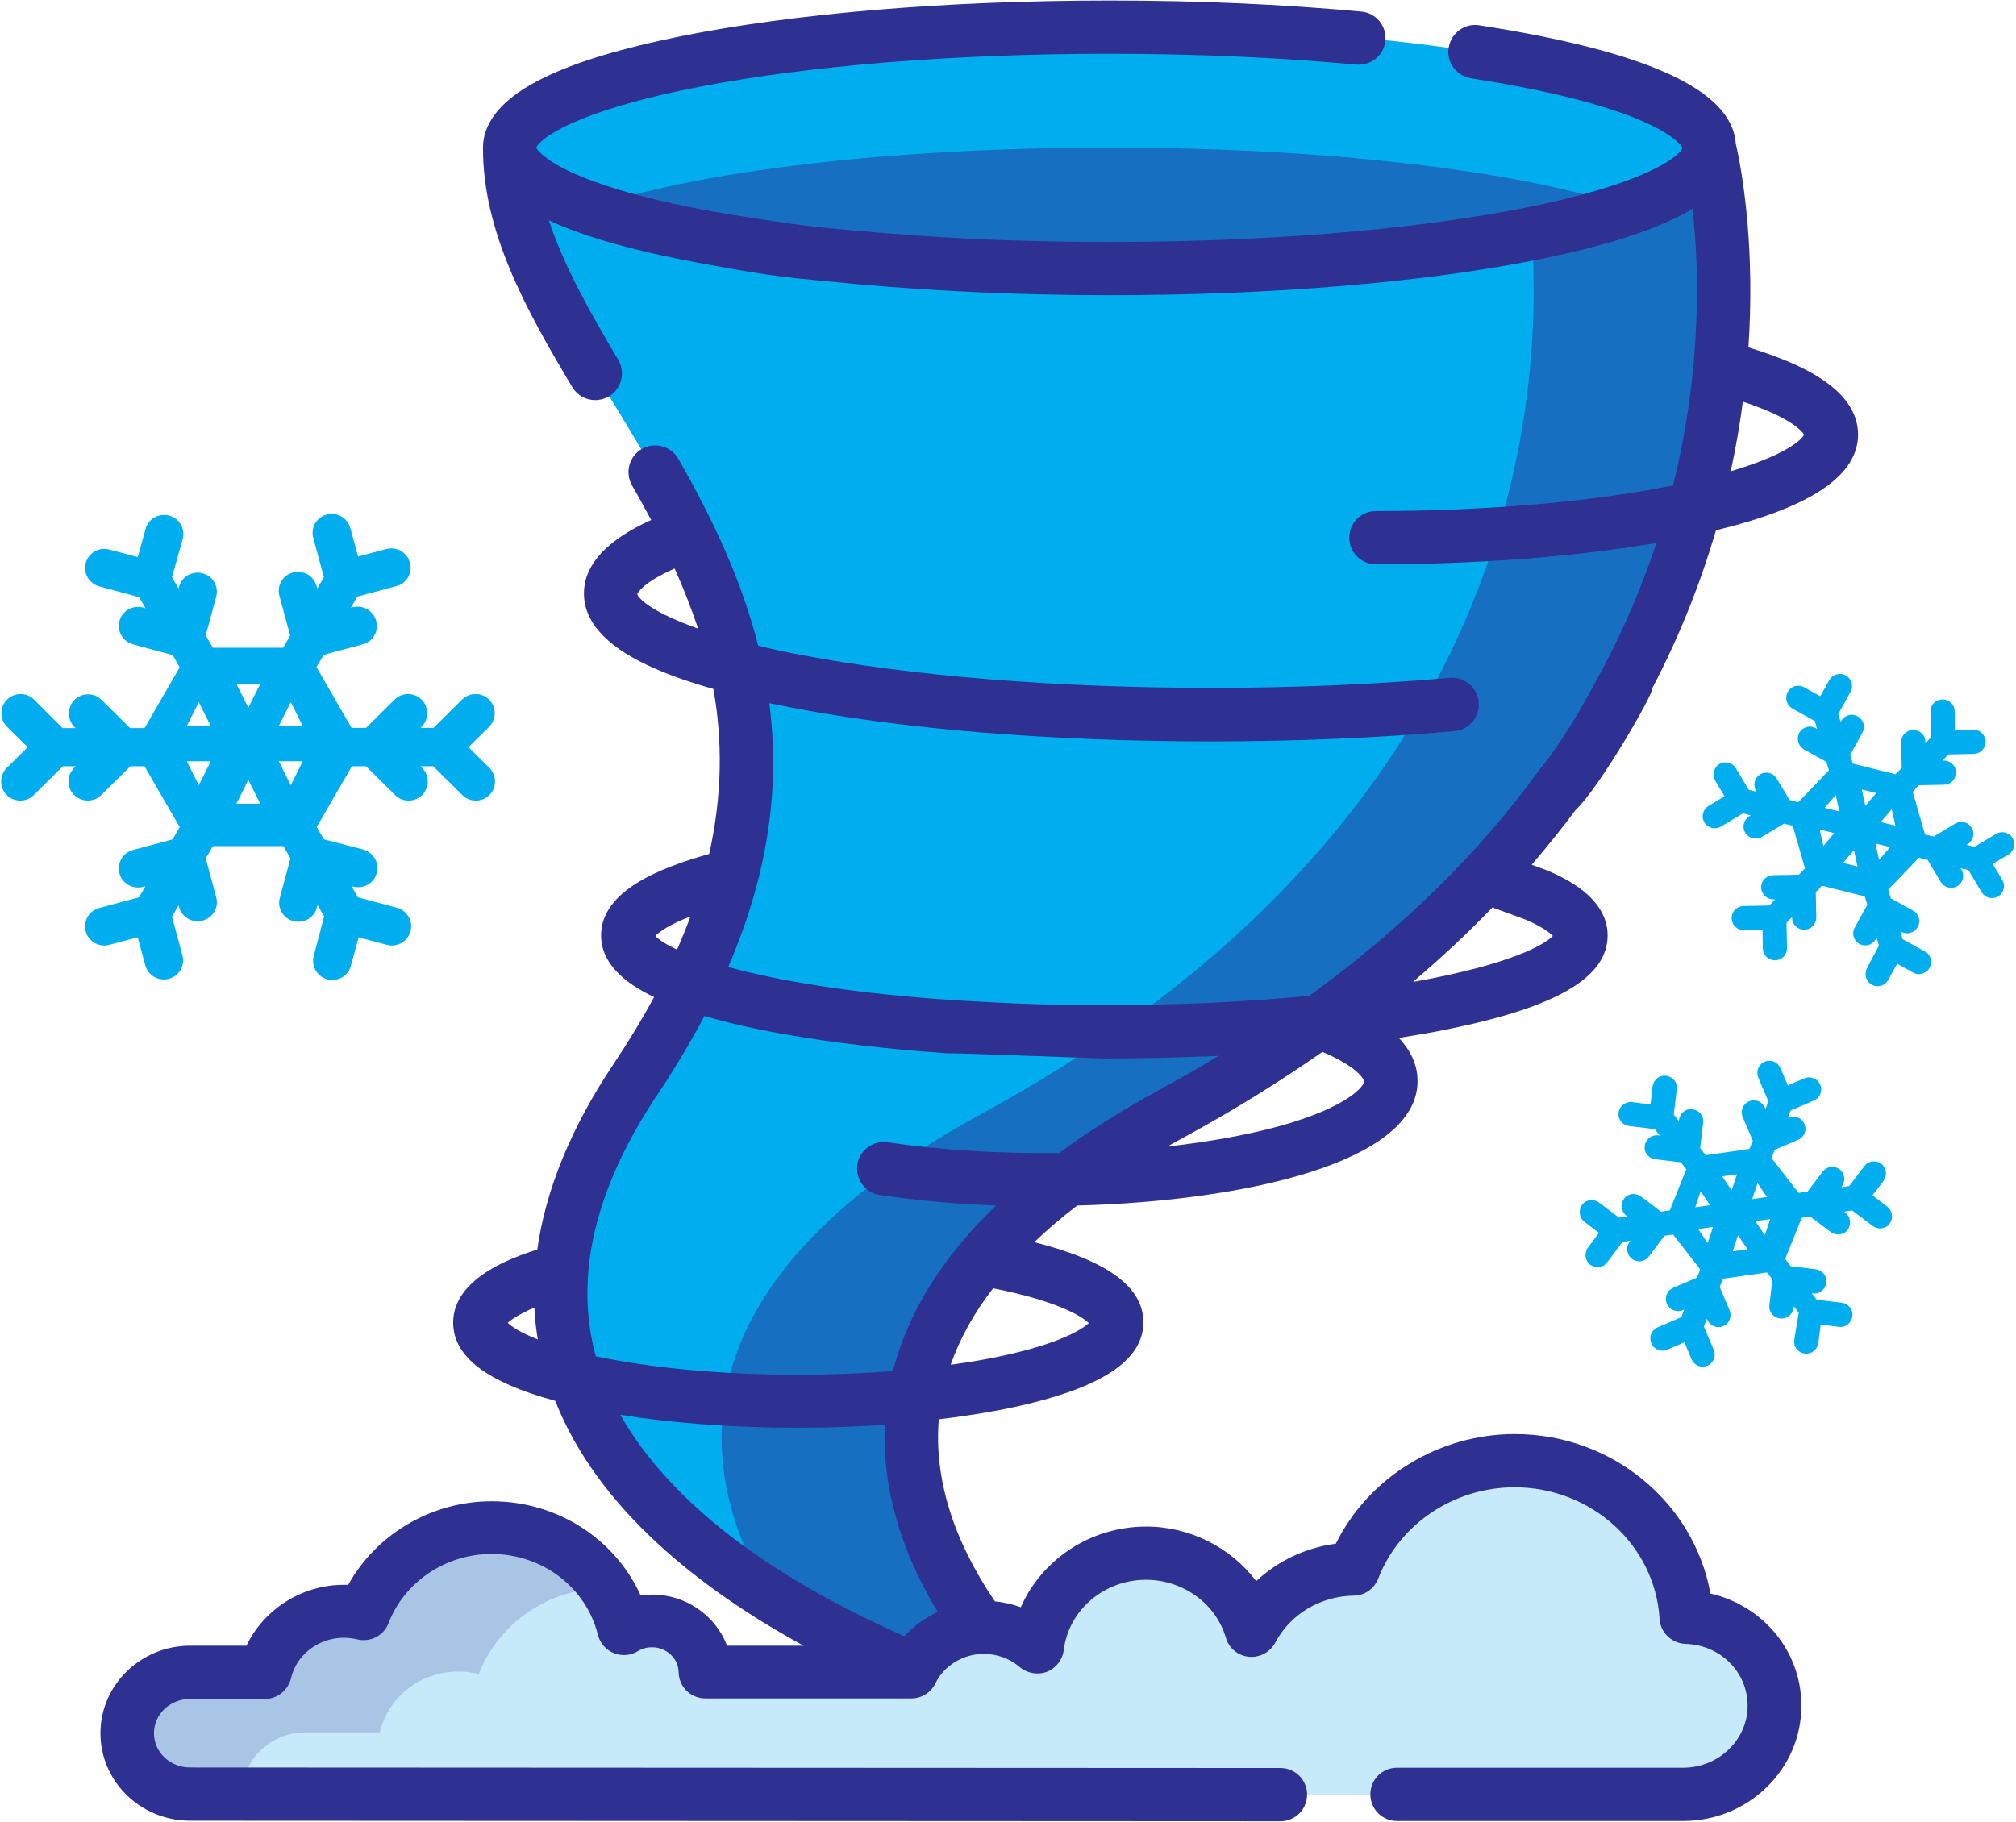 <?xml version="1.0" encoding="utf-8"?>
<!-- Generator: Adobe Illustrator 25.2.0, SVG Export Plug-In . SVG Version: 6.00 Build 0)  -->
<svg version="1.1" id="Layer_1" xmlns="http://www.w3.org/2000/svg" xmlns:xlink="http://www.w3.org/1999/xlink" x="0px" y="0px"
	 viewBox="0 0 764.7 691.2" style="enable-background:new 0 0 764.7 691.2;" xml:space="preserve">
<style type="text/css">
	.st0{fill:#00AEEF;}
	.st1{fill:#2E3092;fill-opacity:0.495;}
	.st2{fill:#C7EAFB;}
	.st3{fill:#A9C5E6;}
	.st4{fill:#2E3092;}
	.st5{fill:#00AEEF;stroke:#00AEEF;stroke-width:2.673;}
	.st6{fill:#00AEEF;stroke:#00AEEF;stroke-width:1.688;}
</style>
<g id="Artboard-Copy-8">
	<g id="Group" transform="translate(62, 103)">
		<path id="Path" class="st0" d="M131.3-47c0,95.3,164.5,178.8,47.8,353.4C62.4,481,343.1,550.6,343.1,550.6
			s-156.9-124.1,39.4-231.1C644.3,176.9,586.4-47,586.4-47H131.3z"/>
		<path id="Path_1_" class="st1" d="M382.5,319.5c-196.4,107-39.4,231.1-39.4,231.1s-60.4-15-113.5-48.5
			c-27.2-46-38.7-117.5,80.9-182.6C572.2,176.9,514.3-47,514.3-47h72.1C586.4-47,644.3,176.9,382.5,319.5L382.5,319.5z"/>
		<path id="Path_2_" class="st0" d="M586.4-47c0-25.3-101.9-45.9-227.5-45.9c-125.7,0-227.5,20.5-227.5,45.9S233.2-1.1,358.9-1.1
			C484.5-1.1,586.4-21.7,586.4-47z"/>
		<path id="Path_3_" class="st1" d="M555.9-24.1C516.6-10.4,443.1-1.2,358.9-1.2c-84.2,0-157.7-9.2-197.1-22.9
			C201.1-37.8,274.6-47,358.9-47C443.1-47,516.6-37.8,555.9-24.1L555.9-24.1z"/>
		<path id="Path_4_" class="st2" d="M10.1,531.6h28.4c3-13.2,15.2-23.1,29.7-23.1c2.7,0,5.2,0.3,7.7,1c7.3-19.1,26.2-32.6,48.4-32.6
			c24.4,0,44.8,16.4,50.2,38.4c3.1-1.9,6.7-3,10.7-3c11.1,0,20.1,8.7,20.2,19.4h78.2c4.9-10,15.4-16.8,27.5-16.8
			c7.7,0,14.8,2.8,20.2,7.4c2.4-20.1,20-35.6,41.3-35.6c19,0,35,12.4,40,29.3c7.2-13.7,21.8-23.1,38.7-23.3
			c9.3-24,33.1-41.1,61.1-41.1c34.7,0,63,26.3,65.1,59.4c18.6,0.6,33.4,15.4,33.4,33.6c0,18.6-15.5,33.6-34.6,33.6
			c-10.5,0-566.3-0.2-566.3-0.2c-13.2,0-23.8-10.3-23.8-23.1C-13.7,542-3,531.6,10.1,531.6L10.1,531.6z"/>
		<path id="Path_5_" class="st3" d="M-13.7,554.7c0,12.8,10.7,23.1,23.8,23.1c0,0,7.1,0,19.8,0c0-0.1,0-0.2,0-0.4
			c0-6.4,2.7-12.2,7-16.3c4.3-4.2,10.3-6.8,16.8-6.8h28.4c3-13.2,15.2-23.1,29.8-23.1c2.7,0,5.2,0.3,7.7,1
			c7.3-19,26.1-32.5,48.1-32.6c-9.2-13.7-25.1-22.8-43.3-22.8c-22.2,0-41.1,13.6-48.4,32.6c-2.5-0.6-5-1-7.7-1
			c-14.6,0-26.7,9.9-29.7,23.1H10.1c-6.6,0-12.5,2.6-16.9,6.8C-11,542.6-13.7,548.4-13.7,554.7L-13.7,554.7z"/>
		<path id="Shape" class="st4" d="M601.2,28.8c0.3-4.4,0.5-8.6,0.6-12.6c1-35.4-4.2-59.5-5.4-64.8c-1.5-20.2-33.4-34.9-97.3-44.8
			c-5.5-0.9-10.7,2.9-11.6,8.5c-0.9,5.5,2.9,10.7,8.5,11.6c70.6,11,79.6,25.2,80.2,26.4c-1.1,3.3-14.4,14-62.1,23.2
			c-41.9,8.1-97.1,12.5-155.3,12.5c-29.8,0-58.5-1.1-85.7-3.4c-27.6-2.3-27.6-2.3-58-7c-64.7-10.8-73.1-24.2-73.7-25.3
			c1.1-3.3,14.4-14,62.1-23.2c41.9-8.1,97.1-12.5,155.3-12.5c32.7,0,64.2,1.4,93.7,4.1c5.6,0.5,10.5-3.6,11-9.1
			c0.5-5.6-3.6-10.5-9.1-11c-30.1-2.8-62.2-4.2-95.5-4.2c-61.4,0-119.3,4.8-162.9,13.6c-21.7,4.4-38.9,9.5-51.1,15.4
			c-15.7,7.5-23.7,16.6-23.7,27c0,31.7,16.1,61,33.9,90.7c1.9,3.2,5.2,4.9,8.7,4.9c1.8,0,3.6-0.5,5.2-1.4c4.8-2.9,6.3-9.1,3.5-13.9
			C161.8,15.5,151.9-2,146.2-19.4c14.2,6.6,34.5,12.2,61.1,16.9C233.5,2.3,237,2.3,263,4.8C293.2,7.5,325.4,9,358.9,9
			c61.4,0,119.3-4.8,162.9-13.6c21.7-4.4,38.9-9.5,51.1-15.4c2.6-1.2,4.9-2.5,7.1-3.8c2.5,22.2,3.7,60.3-7.4,105
			c-31,6.2-70.8,9.7-112.7,9.7c-5.6,0-10.1,4.5-10.1,10.1c0,5.6,4.5,10.1,10.1,10.1c38.9,0,75.9-2.9,106.4-8.1
			c-4.9,14.8-11.2,30.2-19.3,45.7c-5.3,9.9-14.6,27.7-25.1,40.4c-22.8,31.5-52,60.1-87.2,85.7c-20.5,2-42.9,3.2-65.9,3.5
			c-32.5,0-37.3,0-67.2-1.7c-40.4-2.6-68.8-7.6-87.4-12.7c16-37,19.5-70,15.6-100.1c1.5,0.3,3,0.6,4.5,0.9
			c43.6,8.8,101.5,13.6,162.9,13.6c32.1,0,63.3-1.3,92.5-3.9c5.6-0.5,9.7-5.4,9.2-11c-0.5-5.6-5.4-9.7-11-9.2
			c-28.6,2.5-59.1,3.8-90.7,3.8c-58.2,0-113.4-4.5-155.3-12.5c-5.9-1.1-11.4-2.3-16.3-3.5c-6.4-25.3-17.6-48.7-30.3-70.9
			c-2.8-4.9-9-6.5-13.8-3.8c-4.9,2.8-6.5,9-3.8,13.8c2.5,4.3,4.9,8.7,7.3,13.2c-10.4,4.7-25.5,13.5-25.5,27.9c0,10.4,8,19.5,23.7,27
			c6.9,3.3,15.4,6.4,25.4,9.2c3.4,19.1,3.5,39.8-1.6,62.6c-18.1,5.1-41,13.8-41,30.9c0,10.6,8.9,18.1,20.1,23.4
			c-4.4,8.2-9.5,16.6-15.3,25.3c-16.2,24.2-25.8,47.8-29,70.5c-10.6,3.3-31.9,11.3-31.9,27.7c0,12.9,12.7,22.6,38.7,29.7
			c16.3,41.2,55.3,71.6,94.2,92.9h-29c-4.3-11.3-15.5-19.4-28.4-19.4c-1.5,0-3,0.1-4.4,0.3c-9.8-21.5-31.6-35.7-56.5-35.7
			c-22.8,0-43.8,12.5-54.4,31.7c-0.6,0-1.1,0-1.7,0c-16,0-30.4,9.4-36.9,23.1H10.1c-18.7,0-34,14.9-34,33.2s15.2,33.2,34,33.2
			l413.6,0.2c5.6,0,10.1-4.5,10.1-10.1c0-5.6-4.5-10.1-10.1-10.1l-413.6-0.2c-7.6,0-13.7-5.8-13.7-13c0-7.2,6.1-13,13.7-13h28.4
			c4.7,0,8.8-3.3,9.9-7.9c2-8.8,10.4-15.3,19.9-15.3c1.8,0,3.5,0.2,5.2,0.6c5,1.2,10.1-1.4,11.9-6.2c6-15.6,21.7-26.2,39-26.2
			c19.3,0,35.9,12.6,40.4,30.7c0.8,3.1,3,5.7,6,6.9c3,1.2,6.3,1,9.1-0.7c1.6-1,3.5-1.5,5.4-1.5c5.5,0,10,4.2,10.1,9.4
			c0.1,5.6,4.6,10,10.1,10h78.2c3.9,0,7.4-2.2,9.1-5.7c3.3-6.8,10.6-11.2,18.4-11.2c5,0,9.8,1.8,13.6,5c2.8,2.4,6.8,3.1,10.3,1.8
			c3.5-1.4,5.9-4.5,6.4-8.2c1.8-15.2,15.3-26.7,31.2-26.7c14,0,26.5,9,30.3,22c1.2,4,4.6,6.8,8.7,7.2c4.1,0.4,8-1.7,10-5.3
			c5.7-10.9,17.2-17.7,29.8-17.9c4.1,0,7.8-2.6,9.3-6.5c8-20.7,28.8-34.6,51.7-34.6c29.1,0,53.3,21.9,55,49.9
			c0.3,5.2,4.6,9.3,9.8,9.5c13.3,0.4,23.6,10.7,23.6,23.5c0,12.9-11,23.5-24.5,23.5c-2.9,0-46.6,0-108.5,0h0
			c-5.6,0-10.1,4.5-10.1,10.1c0,5.6,4.5,10.1,10.1,10.1c62,0,105.7,0,108.6,0c24.7,0,44.8-19.6,44.8-43.7c0-20.8-14.6-38-34.5-42.6
			c-6.3-34.6-37.4-60.5-74.2-60.5c-29,0-55.5,16.5-67.9,41.6c-11.4,1.5-22,6.5-30.2,14.2c-9.6-12.7-25-20.7-41.7-20.7
			c-21.2,0-39.6,12.5-47.6,30.6c-3.1-1.1-6.4-1.9-9.8-2.2c-16-23.6-23.1-46.8-21.3-69.1c12.6-1.5,24.3-3.5,34.5-6
			c29-7.1,43.1-17.2,43.1-30.8c0-13.4-13.6-23.4-41.4-30.4c4.9-4.7,10.4-9.4,16.3-13.9c64.3-1.7,129.1-16.6,129.1-47.2
			c0-6-2.4-11.4-7.1-16.4c6.3-1,12.4-2,18.1-3.2c41.7-8.4,61.1-19.7,61.1-35.7c0-14.8-17.4-22.3-23.1-24.7c-0.2-0.1-0.3-0.1-0.5-0.2
			l-5.2-1.9c5.8-6.8,11.4-13.7,16.6-20.7c9.1-8.5,30.1-45,29-46c10.9-20.8,18.7-41.1,24.3-60.2c36.2-8.8,53.9-20.8,53.9-36.4
			C642.7,48.1,629.1,37.2,601.2,28.8z M179.7,122.4c0.3-0.6,2.4-4.5,14.2-9.7c3.3,7.4,6.3,15,8.9,22.8
			C186.1,129.6,180.4,124.5,179.7,122.4z M186.6,252.1c1.2-1.3,4.6-4,13.3-7.4c-1.5,4.1-3.2,8.3-5.1,12.6
			C190.6,255.3,187.9,253.6,186.6,252.1z M205.2,282.5c1.8,0.5,3.6,1,5.4,1.5c22.4,5.9,52.1,10.2,86.3,12.6c3.5,0,15,0.4,31.7,1
			c5.5,0.2,14.9,0.5,28.2,1c14.8,0,29.4-0.4,43.4-1c-7.3,4.5-14.9,8.8-22.6,13c-14.1,7.7-26.7,15.6-37.9,23.9c-1.8,0-3.7,0-5.5,0
			c-20.7,0-41.3-1.4-59.5-4.1c-5.5-0.8-10.7,3-11.5,8.5c-0.8,5.5,3,10.7,8.5,11.5c13.7,2,28.7,3.4,44.1,4
			c-20.4,19.6-33.4,40.6-39.1,62.8c-11.5,0.9-23.6,1.4-36,1.4c-28.3,0-55.4-2.5-76.7-7c-8.3-30.3-0.4-63.8,23.5-99.5
			C194.3,301.9,200.1,292.1,205.2,282.5z M140.7,393.1c0.2,4.1,0.6,8.1,1.3,12.1c-6.6-2.6-10-4.9-11.4-6.3
			C131.9,397.7,134.9,395.6,140.7,393.1z M293.7,508.6c-4.8,2.2-9.1,5.4-12.7,9.2c-63-27.9-93.3-58.6-107.7-84
			c20,3.2,43.2,4.9,67.4,4.9c11.3,0,22.3-0.4,32.9-1.1C272.6,460.9,279.4,485,293.7,508.6z M318.8,411.3c-6.2,1.4-13,2.5-20.2,3.5
			c3.5-9.9,8.8-19.6,16.1-29c23.9,4.7,33.6,10.5,36.3,13.2C348.5,401.4,339.9,406.7,318.8,411.3z M380.8,332
			c2.1-1.2,4.3-2.4,6.5-3.6c18.6-10.1,36-20.9,52.3-32.3c13,5.5,15.8,10.2,15.8,11.3c0,1.5-5.5,9.3-31.1,16.6
			C411.7,327.5,397,330.2,380.8,332z M516.9,246c6.4,2.8,9.1,5,10.1,6.1c-3,3.3-15.9,10.6-50.4,17c-0.8,0.2-1.7,0.3-2.6,0.4
			c10.7-9.1,20.7-18.4,30.1-28.2L516.9,246z M594.5,75.8c2-9.2,3.5-18.1,4.6-26.4c18.8,6.2,22.6,11.5,23.2,12.5
			C621.4,64.1,614.5,69.9,594.5,75.8z"/>
		<path id="Shape_1_" class="st5" d="M58.1,261.6c0,2.6,1.8,5,4.4,5.7c3.2,0.8,6.5-1,7.3-4.2l3.3-12.1l12,3.2c3.2,0.8,6.5-1,7.3-4.2
			c0.9-3.2-1-6.4-4.2-7.3l-15.3-4.1l-4.4-7.5l3.8,1c3.2,0.8,6.5-1,7.3-4.2c0.9-3.2-1-6.4-4.2-7.3L60,216.6l-3.4-5.8l14.1-24.4h6.7
			l11.4,11.3c2.3,2.3,6.1,2.3,8.4,0c2.3-2.3,2.3-6.1,0-8.4l-3-2.9h8.7l11.4,11.3c2.3,2.3,6.1,2.3,8.4,0c2.3-2.3,2.3-6.1,0-8.4
			l-8.9-8.8l8.8-8.7c2.3-2.3,2.3-6.1,0-8.4c-2.3-2.3-6.1-2.3-8.4,0l-11.2,11.1h-8.7l2.7-2.7c2.3-2.3,2.3-6.1,0-8.4
			c-2.3-2.3-6.1-2.3-8.4,0l-11.2,11.1h-6.8l-14.1-24.4l3.4-5.8l15.3-4.1c3.2-0.8,5.1-4.1,4.2-7.3c-0.9-3.2-4.1-5-7.3-4.2l-3.8,1
			l4.4-7.5l15.3-4.1c3.2-0.8,5.1-4.1,4.2-7.3c-0.9-3.2-4.1-5-7.3-4.2l-12,3.2l-3.3-12.1c-0.9-3.2-4.1-5-7.3-4.2
			c-2.7,0.7-4.4,3.1-4.4,5.7c0,1.1-0.1,0.2,4.4,17l-4.4,7.5l-1.1-4c-0.9-3.2-4.1-5-7.3-4.2c-3.2,0.8-5.1,4.1-4.2,7.3l4.2,15.5
			l-3.3,5.8H18l-3.4-5.8l4.1-15.2c0.9-3.2-1-6.4-4.2-7.3c-3.2-0.8-6.5,1-7.3,4.2l-1,3.7l-4.4-7.5L6,101.2c0.9-3.2-1-6.4-4.2-7.3
			c-3.2-0.8-6.5,1-7.3,4.2L-8.8,110l-12.1-3.2c-3.8-1-7.5,1.8-7.5,5.7c0,2.6,1.8,5,4.4,5.7l15.6,4.2l4.4,7.5l-4.1-1.1
			c-3.8-1-7.5,1.8-7.5,5.7c0,2.6,1.8,5,4.4,5.7l15.6,4.2l3.3,5.8l-14.1,24.4h-6.8l-11.2-11.1c-2.3-2.3-6.1-2.3-8.4,0s-2.3,6.1,0,8.4
			l2.7,2.7h-8.7L-50,163.4c-2.3-2.3-6.1-2.3-8.4,0c-2.3,2.3-2.3,6.1,0,8.4l8.8,8.7l-8.9,8.8c-2.3,2.3-2.3,6.1,0,8.4
			c2.3,2.3,6.1,2.3,8.4,0l11.4-11.3h8.7c-2.9,2.9-4.7,4.1-4.7,7.1c0,5.2,6.4,7.9,10.2,4.2l11.4-11.3h6.7l14.1,24.4l-3.3,5.8
			l-15.6,4.2c-2.7,0.7-4.4,3.1-4.4,5.7c0,3.9,3.7,6.7,7.5,5.7l4.1-1.1l-4.4,7.5l-15.6,4.2c-2.7,0.7-4.4,3.1-4.4,5.7
			c0,3.9,3.7,6.7,7.5,5.7l12.1-3.2l3.2,11.9c0.9,3.2,4.1,5,7.3,4.2c3.2-0.8,5.1-4.1,4.2-7.3l-4.1-15.2l4.4-7.5l1,3.7
			c0.9,3.2,4.1,5,7.3,4.2s5.1-4.1,4.2-7.3l-4.1-15.2l3.4-5.8h28.3l3.3,5.8c-4.5,16.9-4.4,16-4.4,17c0,2.6,1.8,5,4.4,5.7
			c3.2,0.8,6.5-1,7.3-4.2l1.1-4l4.4,7.5C57.9,261.4,58.1,260.5,58.1,261.6L58.1,261.6z M48.3,197.9l-6.7-13.4H55L48.3,197.9z
			 M55,173.8H41.6l6.7-13.4L55,173.8z M38.9,155.1l-6.7,13.4l-6.7-13.4H38.9z M13.4,160.4l6.7,13.4H6.7L13.4,160.4z M6.7,184.5h13.4
			l-6.7,13.4L6.7,184.5z M25.5,203.3l6.7-13.4l6.7,13.4H25.5z"/>
		<path id="Shape-Copy-6" class="st6" d="M619.4,406.5c0.2,1.6,1.5,3,3.3,3.2c2.1,0.3,3.9-1.2,4.2-3.3l1-7.8l7.7,1
			c2.1,0.3,3.9-1.2,4.2-3.3c0.3-2.1-1.2-3.9-3.3-4.2l-9.8-1.2l-3.4-4.3l2.4,0.3c2.1,0.3,3.9-1.2,4.2-3.3c0.3-2.1-1.2-3.9-3.3-4.2
			l-9.8-1.2l-2.6-3.4l6.6-16.5l4.1-0.6l8.1,6.1c1.7,1.2,4,0.9,5.2-0.7c1.2-1.7,0.9-4-0.7-5.3l-2.1-1.6l5.4-0.8l8.1,6.1
			c1.7,1.2,4,0.9,5.2-0.7c1.2-1.7,0.9-4-0.7-5.3l-6.3-4.8l4.7-6.2c1.2-1.7,0.9-4-0.7-5.3c-1.7-1.2-4-0.9-5.2,0.7l-6,7.9l-5.4,0.8
			l1.5-2c1.2-1.7,0.9-4-0.7-5.3c-1.7-1.2-4-0.9-5.2,0.7l-6,7.9l-4.2,0.6l-10.9-14l1.6-3.9l9.1-3.9c1.9-0.8,2.8-3,2-4.9
			c-0.8-1.9-3-2.8-4.9-2l-2.2,1l2-5.1l9.1-3.9c1.9-0.8,2.8-3,2-4.9c-0.8-1.9-3-2.8-4.9-2l-7.1,3l-3.1-7.3c-0.8-1.9-3-2.8-4.9-2
			c-1.6,0.7-2.5,2.3-2.2,4c0.1,0.7-0.1,0.2,4.2,10.3l-2,5.1l-1-2.4c-0.8-1.9-3-2.8-4.9-2c-1.9,0.8-2.8,3-2,4.9l4,9.3l-1.6,3.9
			l-17.6,2.5l-2.6-3.4l1.2-9.9c0.3-2.1-1.2-3.9-3.3-4.2c-2.1-0.3-3.9,1.2-4.2,3.3l-0.3,2.4l-3.4-4.3l1.2-9.9
			c0.3-2.1-1.2-3.9-3.3-4.2c-2.1-0.3-3.9,1.2-4.2,3.3l-0.9,7.7l-7.8-1c-2.4-0.3-4.5,1.8-4.2,4.2c0.2,1.6,1.5,3,3.3,3.2l10,1.2
			l3.4,4.3l-2.6-0.3c-2.4-0.3-4.5,1.8-4.2,4.2c0.2,1.6,1.5,3,3.3,3.2l10,1.2l2.6,3.3l-6.6,16.5l-4.2,0.6l-7.9-6
			c-1.7-1.2-4-0.9-5.2,0.7c-1.2,1.7-0.9,4,0.7,5.3l1.9,1.5l-5.4,0.8l-7.9-6c-1.7-1.2-4-0.9-5.2,0.7c-1.2,1.7-0.9,4,0.7,5.3l6.2,4.7
			l-4.7,6.3c-1.2,1.7-0.9,4,0.7,5.3c1.7,1.2,4,0.9,5.2-0.7l6.1-8.1l5.4-0.8c-1.6,2.1-2.6,3-2.3,4.9c0.5,3.3,4.7,4.4,6.7,1.7l6.1-8.1
			l4.1-0.6l10.9,14l-1.6,3.9l-9.3,4c-1.6,0.7-2.5,2.3-2.2,4c0.3,2.4,2.9,3.9,5.2,2.9l2.4-1l-2,5.1l-9.3,4c-1.6,0.7-2.5,2.3-2.2,4
			c0.3,2.4,2.9,3.9,5.2,2.9l7.3-3.1l3,7.2c0.8,1.9,3,2.8,4.9,2c1.9-0.8,2.8-3,2-4.9l-3.9-9.2l2-5.1l1,2.2c0.8,1.9,3,2.8,4.9,2
			c1.9-0.8,2.8-3,2-4.9l-3.9-9.2l1.6-3.9l17.6-2.5l2.6,3.3c-1.3,11-1.3,10.4-1.2,11c0.2,1.6,1.5,3,3.3,3.2c2.1,0.3,3.9-1.2,4.2-3.3
			l0.3-2.6l3.4,4.3C619.3,406.4,619.3,405.8,619.4,406.5L619.4,406.5z M607.7,367.5l-5.3-7.8l8.3-1.2L607.7,367.5z M609.7,351.8
			l-8.3,1.2l3-9L609.7,351.8z M598.1,341.5l-3,9l-5.3-7.8L598.1,341.5z M582.8,347.1l5.3,7.8l-8.3,1.2L582.8,347.1z M580.7,362.7
			l8.3-1.2l-3,9L580.7,362.7z M594,372.8l3-9l5.3,7.8L594,372.8z"/>
		<path id="Shape-Copy-7" class="st6" d="M646.6,265.7c-0.4,1.6,0.3,3.3,1.8,4.2c1.8,1,4.1,0.3,5.1-1.5l3.8-6.9l6.8,3.8
			c1.8,1,4.1,0.3,5.1-1.5c1-1.8,0.4-4.1-1.5-5.1l-8.7-4.8l-1.5-5.3l2.1,1.2c1.8,1,4.1,0.3,5.1-1.5c1-1.8,0.4-4.1-1.5-5.1l-8.7-4.8
			l-1.2-4.1l12.3-12.8l4.1,1l5.2,8.7c1.1,1.8,3.4,2.3,5.1,1.3c1.8-1.1,2.3-3.4,1.3-5.1l-1.4-2.3l5.3,1.3l5.2,8.7
			c1.1,1.8,3.4,2.3,5.1,1.3c1.8-1.1,2.3-3.4,1.3-5.1l-4.1-6.8l6.7-4c1.8-1.1,2.3-3.4,1.3-5.1c-1.1-1.8-3.4-2.3-5.1-1.3l-8.5,5.1
			l-5.3-1.3l2.1-1.3c1.8-1.1,2.3-3.4,1.3-5.1c-1.1-1.8-3.4-2.3-5.1-1.3l-8.5,5.1l-4.1-1l-4.9-17.1l2.9-3.1l9.9-0.2
			c2.1,0,3.7-1.7,3.7-3.8c0-2.1-1.7-3.7-3.8-3.7l-2.4,0l3.8-4l9.9-0.2c2.1,0,3.7-1.7,3.7-3.8c0-2.1-1.7-3.7-3.8-3.7l-7.8,0.1
			l-0.1-7.9c0-2.1-1.7-3.7-3.8-3.7c-1.7,0-3.2,1.2-3.6,2.8c-0.2,0.7-0.1,0.1,0.1,11.1l-3.8,4l0-2.6c0-2.1-1.7-3.7-3.8-3.7
			c-2.1,0-3.7,1.7-3.7,3.8l0.2,10.1l-2.9,3l-17.2-4.3l-1.2-4.1l4.8-8.7c1-1.8,0.4-4.1-1.5-5.1c-1.8-1-4.1-0.3-5.1,1.5l-1.2,2.1
			l-1.5-5.3l4.8-8.7c1-1.8,0.4-4.1-1.5-5.1c-1.8-1-4.1-0.3-5.1,1.5l-3.8,6.8l-6.9-3.8c-2.2-1.2-4.9,0-5.4,2.4
			c-0.4,1.6,0.3,3.3,1.8,4.2l8.8,4.9l1.5,5.3l-2.3-1.3c-2.1-1.2-4.9,0-5.4,2.4c-0.4,1.6,0.3,3.3,1.8,4.2l8.8,4.9l1.2,4l-12.3,12.8
			l-4.1-1l-5.1-8.5c-1.1-1.8-3.4-2.3-5.1-1.3c-1.8,1.1-2.3,3.4-1.3,5.1l1.3,2.1l-5.3-1.3l-5.1-8.5c-1.1-1.8-3.4-2.3-5.1-1.3
			s-2.3,3.4-1.3,5.1l4,6.7l-6.8,4.1c-1.8,1.1-2.3,3.4-1.3,5.1c1.1,1.8,3.4,2.3,5.1,1.3l8.7-5.2l5.3,1.3c-2.2,1.3-3.5,1.8-4,3.7
			c-0.8,3.2,2.7,5.8,5.6,4.1l8.7-5.2l4.1,1l4.9,17.1l-2.9,3l-10.1,0.2c-1.7,0-3.2,1.2-3.6,2.8c-0.6,2.4,1.2,4.7,3.7,4.7l2.6,0
			l-3.8,4l-10.1,0.2c-1.7,0-3.2,1.2-3.6,2.8c-0.6,2.4,1.2,4.7,3.7,4.7l7.9-0.1l0.1,7.8c0,2.1,1.7,3.7,3.8,3.7c2.1,0,3.7-1.7,3.7-3.8
			l-0.2-9.9l3.8-4l0,2.4c0,2.1,1.7,3.7,3.8,3.7s3.7-1.7,3.7-3.8l-0.2-9.9l2.9-3.1l17.2,4.3l1.2,4c-5.3,9.7-5.1,9.1-5.3,9.8
			c-0.4,1.6,0.3,3.3,1.8,4.2c1.8,1,4.1,0.3,5.1-1.5l1.3-2.3l1.5,5.3C646.5,265.5,646.7,265,646.6,265.7L646.6,265.7z M650.3,225.1
			l-2-9.2l8.2,2L650.3,225.1z M658.1,211.4l-8.2-2l6.1-7.2L658.1,211.4z M651.2,197.4l-6.1,7.2l-2-9.2L651.2,197.4z M634.8,196.8
			l2,9.2l-8.2-2L634.8,196.8z M627.1,210.6l8.2,2l-6.1,7.2L627.1,210.6z M635.6,224.9l6.1-7.2l2,9.2L635.6,224.9z"/>
	</g>
</g>
</svg>
